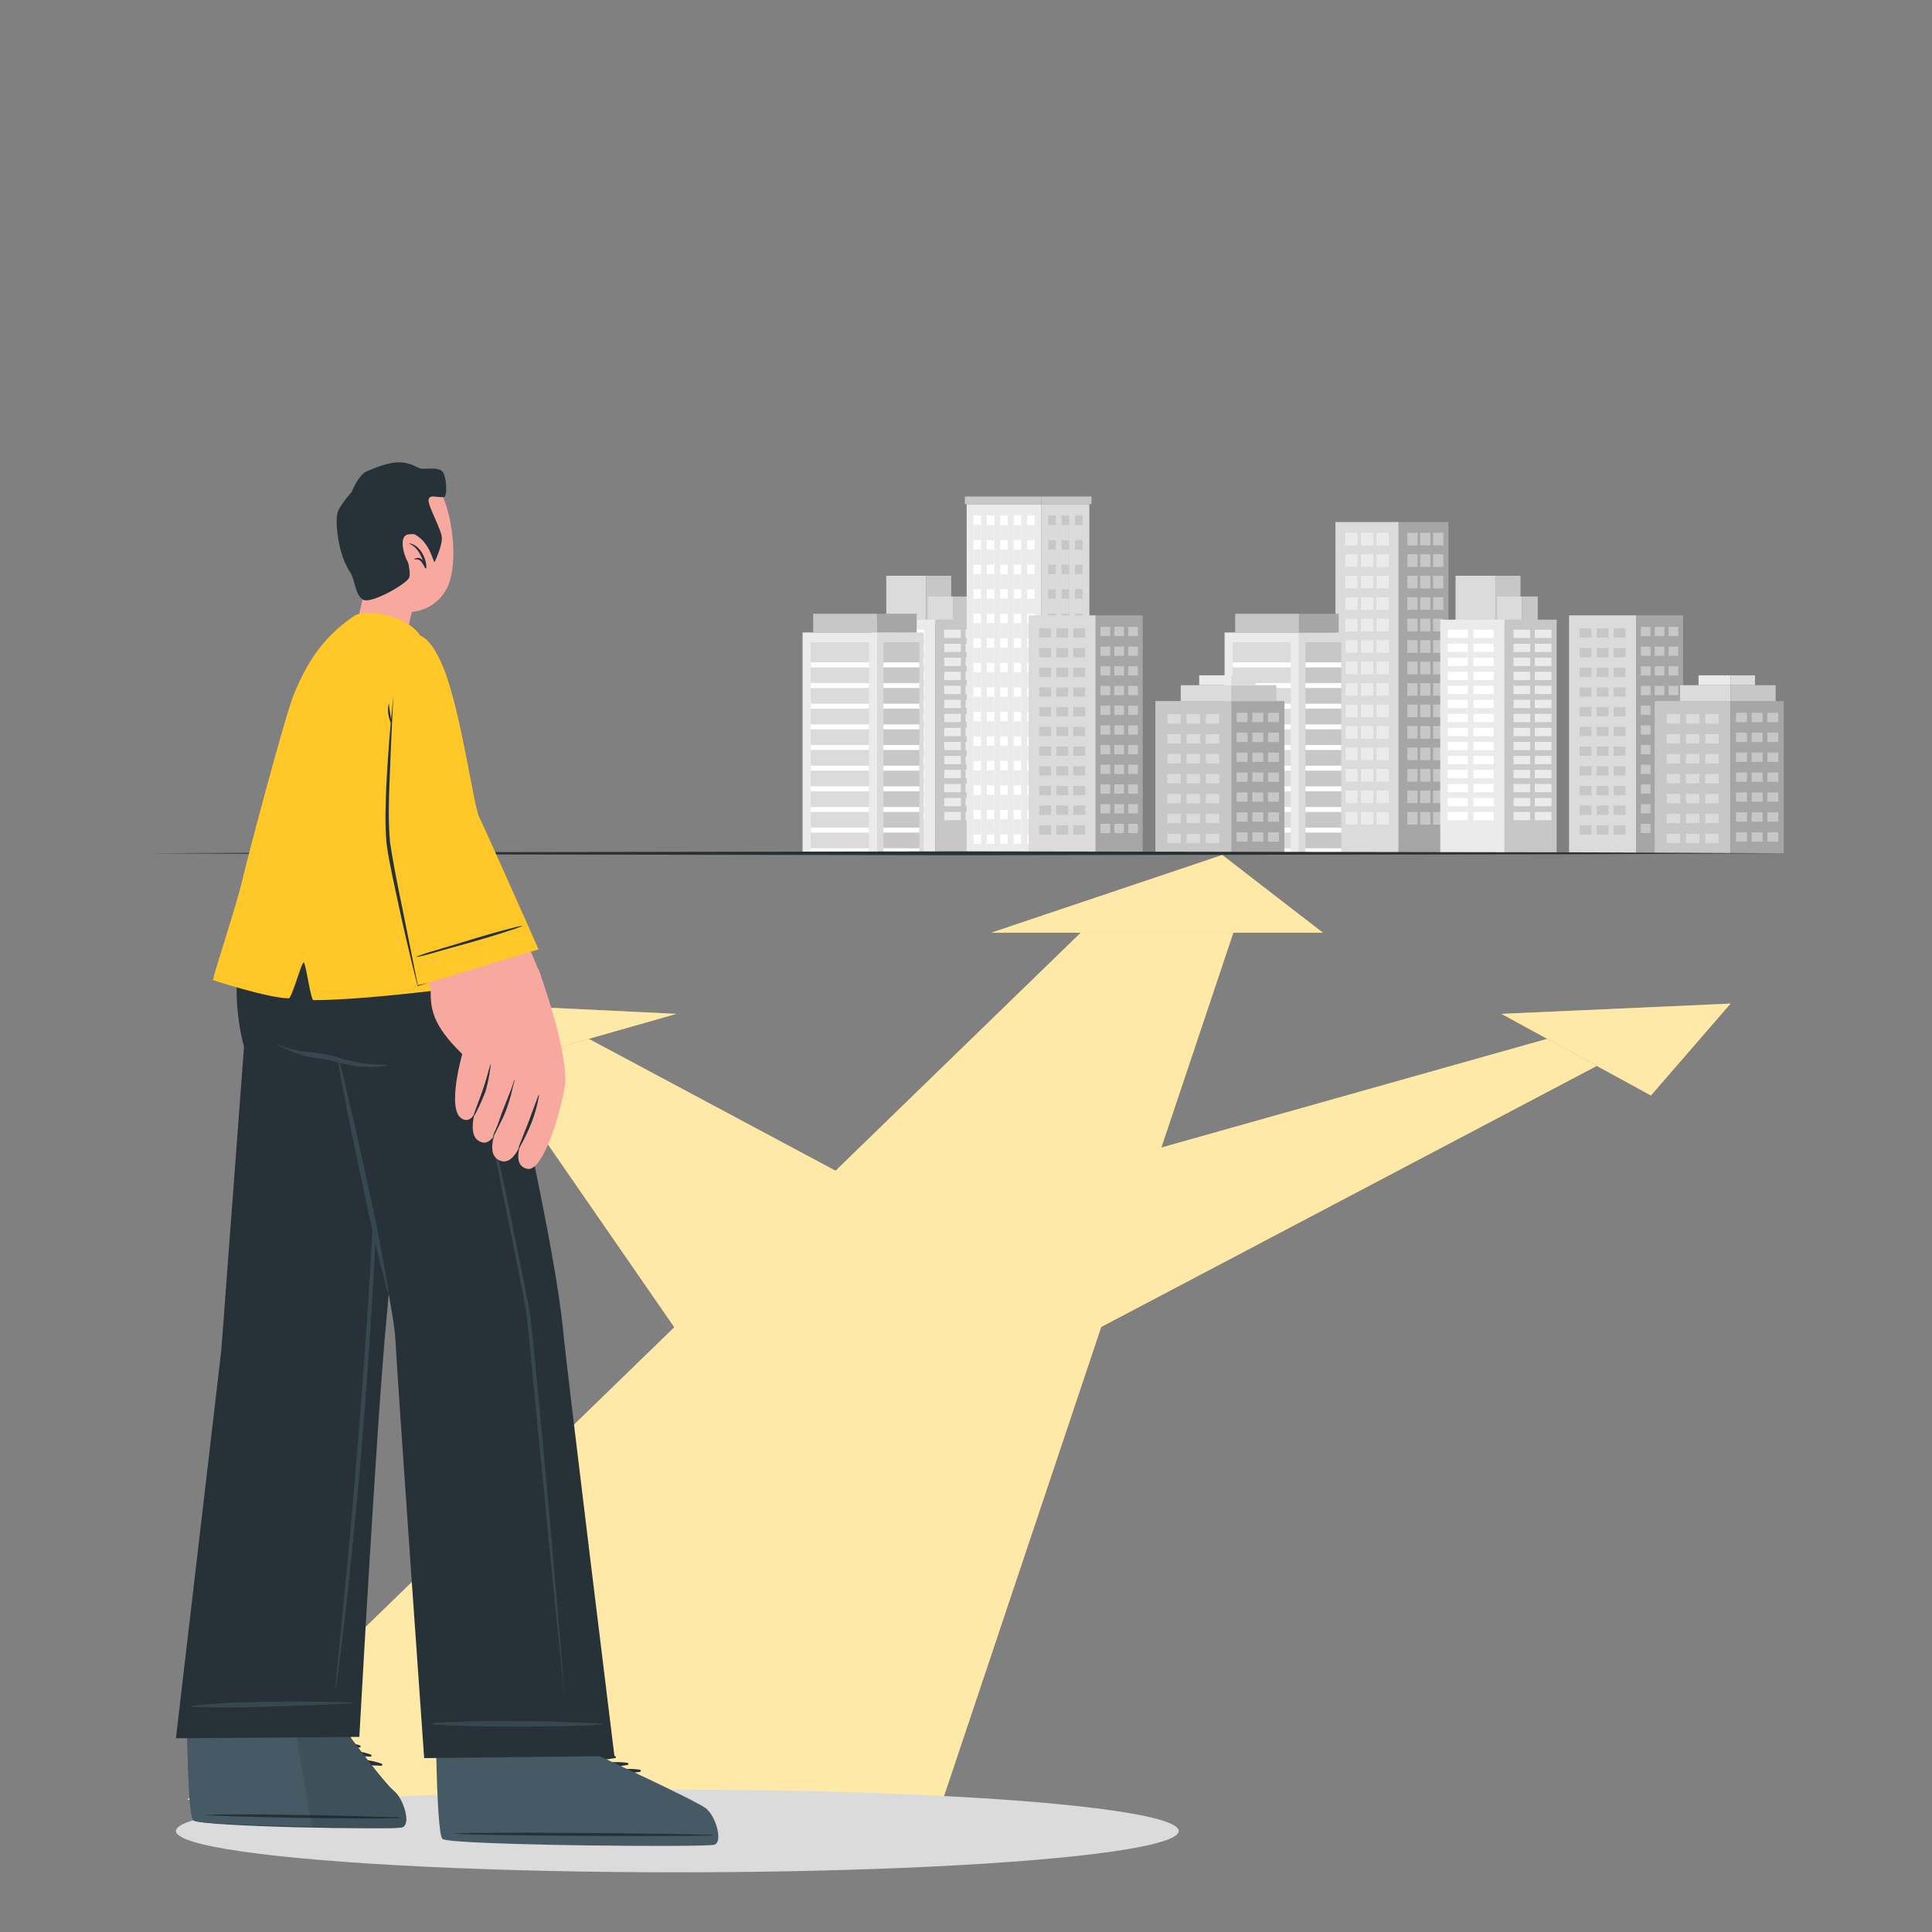 <svg xmlns="http://www.w3.org/2000/svg" viewBox="0 0 500 500"><rect x="0" y="0" width="500" height="500" fill="#808080" stroke="none"/><g id="freepik--City--inject-8"><rect x="229.36" y="149" width="10.29" height="12.15" style="fill:#dbdbdb"></rect><rect x="239.65" y="149" width="6.52" height="12.6" style="fill:#c7c7c7"></rect><rect x="240.13" y="154.37" width="6.47" height="7.23" style="fill:#dbdbdb"></rect><rect x="246.6" y="154.37" width="4.04" height="7.23" style="fill:#c7c7c7"></rect><rect x="225.41" y="160.37" width="16.64" height="60.47" style="fill:#ebebeb"></rect><rect x="227.31" y="162.96" width="5.23" height="2.14" style="fill:#fff"></rect><rect x="234" y="162.96" width="5.23" height="2.14" style="fill:#fff"></rect><rect x="227.31" y="166.59" width="5.23" height="2.14" style="fill:#fff"></rect><rect x="234" y="166.59" width="5.23" height="2.14" style="fill:#fff"></rect><rect x="227.31" y="170.22" width="5.23" height="2.14" style="fill:#fff"></rect><rect x="234" y="170.22" width="5.23" height="2.14" style="fill:#fff"></rect><rect x="227.31" y="173.85" width="5.23" height="2.14" style="fill:#fff"></rect><rect x="234" y="173.85" width="5.23" height="2.14" style="fill:#fff"></rect><rect x="227.31" y="177.48" width="5.23" height="2.14" style="fill:#fff"></rect><rect x="234" y="177.48" width="5.23" height="2.14" style="fill:#fff"></rect><rect x="227.31" y="181.11" width="5.23" height="2.14" style="fill:#fff"></rect><rect x="234" y="181.11" width="5.23" height="2.14" style="fill:#fff"></rect><rect x="227.31" y="184.74" width="5.23" height="2.14" style="fill:#fff"></rect><rect x="234" y="184.74" width="5.23" height="2.14" style="fill:#fff"></rect><rect x="227.31" y="188.37" width="5.23" height="2.14" style="fill:#fff"></rect><rect x="234" y="188.37" width="5.23" height="2.14" style="fill:#fff"></rect><rect x="227.31" y="192" width="5.23" height="2.14" style="fill:#fff"></rect><rect x="234" y="192" width="5.23" height="2.14" style="fill:#fff"></rect><rect x="227.31" y="195.63" width="5.23" height="2.14" style="fill:#fff"></rect><rect x="234" y="195.63" width="5.23" height="2.14" style="fill:#fff"></rect><rect x="227.31" y="199.26" width="5.23" height="2.14" style="fill:#fff"></rect><rect x="234" y="199.26" width="5.23" height="2.14" style="fill:#fff"></rect><rect x="227.31" y="202.89" width="5.23" height="2.14" style="fill:#fff"></rect><rect x="234" y="202.89" width="5.23" height="2.14" style="fill:#fff"></rect><rect x="227.31" y="206.52" width="5.23" height="2.14" style="fill:#fff"></rect><rect x="234" y="206.52" width="5.23" height="2.14" style="fill:#fff"></rect><rect x="227.31" y="210.15" width="5.23" height="2.14" style="fill:#fff"></rect><rect x="234" y="210.15" width="5.23" height="2.14" style="fill:#fff"></rect><rect x="242.05" y="160.37" width="13.48" height="60.47" style="fill:#c7c7c7"></rect><rect x="249.88" y="210.15" width="4.3" height="2.14" transform="translate(504.06 422.43) rotate(180)" style="fill:#ebebeb"></rect><rect x="244.39" y="210.15" width="4.3" height="2.14" transform="translate(493.07 422.43) rotate(180)" style="fill:#ebebeb"></rect><rect x="249.88" y="206.52" width="4.3" height="2.14" transform="translate(504.06 415.17) rotate(180)" style="fill:#ebebeb"></rect><rect x="244.39" y="206.52" width="4.3" height="2.14" transform="translate(493.07 415.17) rotate(180)" style="fill:#ebebeb"></rect><rect x="249.88" y="202.89" width="4.3" height="2.14" transform="translate(504.06 407.91) rotate(180)" style="fill:#ebebeb"></rect><rect x="244.39" y="202.89" width="4.3" height="2.14" transform="translate(493.07 407.91) rotate(180)" style="fill:#ebebeb"></rect><rect x="249.88" y="199.26" width="4.3" height="2.14" transform="translate(504.06 400.65) rotate(180)" style="fill:#ebebeb"></rect><rect x="244.39" y="199.26" width="4.3" height="2.14" transform="translate(493.07 400.65) rotate(180)" style="fill:#ebebeb"></rect><rect x="249.88" y="195.63" width="4.3" height="2.14" transform="translate(504.06 393.4) rotate(180)" style="fill:#ebebeb"></rect><rect x="244.39" y="195.63" width="4.3" height="2.14" transform="translate(493.07 393.4) rotate(180)" style="fill:#ebebeb"></rect><rect x="249.88" y="192" width="4.3" height="2.14" transform="translate(504.06 386.14) rotate(180)" style="fill:#ebebeb"></rect><rect x="244.39" y="192" width="4.3" height="2.14" transform="translate(493.07 386.14) rotate(180)" style="fill:#ebebeb"></rect><rect x="249.88" y="188.37" width="4.3" height="2.14" transform="translate(504.06 378.88) rotate(180)" style="fill:#ebebeb"></rect><rect x="244.39" y="188.37" width="4.3" height="2.14" transform="translate(493.07 378.88) rotate(180)" style="fill:#ebebeb"></rect><rect x="249.88" y="184.74" width="4.3" height="2.14" transform="translate(504.06 371.62) rotate(180)" style="fill:#ebebeb"></rect><rect x="244.39" y="184.74" width="4.3" height="2.14" transform="translate(493.07 371.62) rotate(180)" style="fill:#ebebeb"></rect><rect x="249.88" y="181.11" width="4.3" height="2.14" transform="translate(504.06 364.36) rotate(180)" style="fill:#ebebeb"></rect><rect x="244.39" y="181.11" width="4.3" height="2.14" transform="translate(493.07 364.36) rotate(180)" style="fill:#ebebeb"></rect><rect x="249.88" y="177.48" width="4.3" height="2.14" transform="translate(504.06 357.1) rotate(180)" style="fill:#ebebeb"></rect><rect x="244.39" y="177.48" width="4.3" height="2.14" transform="translate(493.07 357.1) rotate(180)" style="fill:#ebebeb"></rect><rect x="249.88" y="173.85" width="4.3" height="2.14" transform="translate(504.06 349.84) rotate(180)" style="fill:#ebebeb"></rect><rect x="244.39" y="173.85" width="4.3" height="2.14" transform="translate(493.07 349.84) rotate(180)" style="fill:#ebebeb"></rect><rect x="249.88" y="170.22" width="4.3" height="2.14" transform="translate(504.06 342.58) rotate(180)" style="fill:#ebebeb"></rect><rect x="244.39" y="170.22" width="4.3" height="2.14" transform="translate(493.07 342.58) rotate(180)" style="fill:#ebebeb"></rect><rect x="249.88" y="166.59" width="4.3" height="2.14" transform="translate(504.06 335.33) rotate(180)" style="fill:#ebebeb"></rect><rect x="244.39" y="166.59" width="4.3" height="2.14" transform="translate(493.07 335.33) rotate(180)" style="fill:#ebebeb"></rect><rect x="249.88" y="162.96" width="4.3" height="2.14" transform="translate(504.06 328.07) rotate(180)" style="fill:#ebebeb"></rect><rect x="244.39" y="162.96" width="4.3" height="2.14" transform="translate(493.07 328.07) rotate(180)" style="fill:#ebebeb"></rect><rect x="345.61" y="135.1" width="16.35" height="85.73" style="fill:#dbdbdb"></rect><rect x="348.15" y="137.89" width="3.18" height="3.27" style="fill:#ebebeb"></rect><rect x="352.21" y="137.89" width="3.18" height="3.27" style="fill:#ebebeb"></rect><rect x="348.15" y="143.44" width="3.18" height="3.27" style="fill:#ebebeb"></rect><rect x="352.21" y="143.44" width="3.18" height="3.27" style="fill:#ebebeb"></rect><rect x="348.15" y="149" width="3.18" height="3.27" style="fill:#ebebeb"></rect><rect x="352.21" y="149" width="3.18" height="3.27" style="fill:#ebebeb"></rect><rect x="348.15" y="154.56" width="3.18" height="3.27" style="fill:#ebebeb"></rect><rect x="352.21" y="154.56" width="3.18" height="3.27" style="fill:#ebebeb"></rect><rect x="348.15" y="160.12" width="3.18" height="3.27" style="fill:#ebebeb"></rect><rect x="352.21" y="160.12" width="3.18" height="3.27" style="fill:#ebebeb"></rect><rect x="348.15" y="165.67" width="3.18" height="3.27" style="fill:#ebebeb"></rect><rect x="352.21" y="165.67" width="3.18" height="3.27" style="fill:#ebebeb"></rect><rect x="348.15" y="171.23" width="3.18" height="3.27" style="fill:#ebebeb"></rect><rect x="352.21" y="171.23" width="3.18" height="3.27" style="fill:#ebebeb"></rect><rect x="348.15" y="176.79" width="3.18" height="3.27" style="fill:#ebebeb"></rect><rect x="352.21" y="176.79" width="3.18" height="3.27" style="fill:#ebebeb"></rect><rect x="348.15" y="182.35" width="3.18" height="3.27" style="fill:#ebebeb"></rect><rect x="352.21" y="182.35" width="3.18" height="3.27" style="fill:#ebebeb"></rect><rect x="348.15" y="187.9" width="3.18" height="3.27" style="fill:#ebebeb"></rect><rect x="352.21" y="187.9" width="3.18" height="3.27" style="fill:#ebebeb"></rect><rect x="348.15" y="193.46" width="3.18" height="3.27" style="fill:#ebebeb"></rect><rect x="352.21" y="193.46" width="3.18" height="3.27" style="fill:#ebebeb"></rect><rect x="348.15" y="199.02" width="3.18" height="3.27" style="fill:#ebebeb"></rect><rect x="352.21" y="199.02" width="3.18" height="3.27" style="fill:#ebebeb"></rect><rect x="348.15" y="204.58" width="3.18" height="3.27" style="fill:#ebebeb"></rect><rect x="352.21" y="204.58" width="3.18" height="3.27" style="fill:#ebebeb"></rect><rect x="348.15" y="210.13" width="3.18" height="3.27" style="fill:#ebebeb"></rect><rect x="356.24" y="210.13" width="3.18" height="3.27" transform="translate(715.67 423.54) rotate(180)" style="fill:#ebebeb"></rect><rect x="356.24" y="204.58" width="3.18" height="3.27" transform="translate(715.67 412.43) rotate(180)" style="fill:#ebebeb"></rect><rect x="356.24" y="199.02" width="3.18" height="3.27" transform="translate(715.67 401.31) rotate(180)" style="fill:#ebebeb"></rect><rect x="356.24" y="193.46" width="3.18" height="3.27" transform="translate(715.67 390.2) rotate(180)" style="fill:#ebebeb"></rect><rect x="356.24" y="187.9" width="3.18" height="3.27" transform="translate(715.67 379.08) rotate(180)" style="fill:#ebebeb"></rect><rect x="356.24" y="182.35" width="3.18" height="3.27" transform="translate(715.67 367.97) rotate(180)" style="fill:#ebebeb"></rect><rect x="356.24" y="176.79" width="3.18" height="3.27" transform="translate(715.67 356.85) rotate(180)" style="fill:#ebebeb"></rect><rect x="356.24" y="171.23" width="3.18" height="3.27" transform="translate(715.67 345.74) rotate(180)" style="fill:#ebebeb"></rect><rect x="356.24" y="165.67" width="3.18" height="3.27" transform="translate(715.67 334.62) rotate(180)" style="fill:#ebebeb"></rect><rect x="356.24" y="160.12" width="3.18" height="3.27" transform="translate(715.67 323.51) rotate(180)" style="fill:#ebebeb"></rect><rect x="356.24" y="154.56" width="3.18" height="3.27" transform="translate(715.67 312.39) rotate(180)" style="fill:#ebebeb"></rect><rect x="356.24" y="149" width="3.18" height="3.27" transform="translate(715.67 301.28) rotate(180)" style="fill:#ebebeb"></rect><rect x="356.24" y="143.44" width="3.18" height="3.27" transform="translate(715.67 290.16) rotate(180)" style="fill:#ebebeb"></rect><rect x="356.24" y="137.89" width="3.18" height="3.27" transform="translate(715.67 279.04) rotate(180)" style="fill:#ebebeb"></rect><rect x="352.21" y="210.13" width="3.18" height="3.27" style="fill:#ebebeb"></rect><rect x="361.96" y="135.1" width="12.89" height="85.73" style="fill:#a6a6a6"></rect><rect x="370.9" y="210.13" width="2.63" height="3.27" transform="translate(744.43 423.54) rotate(180)" style="fill:#c7c7c7"></rect><rect x="367.54" y="210.13" width="2.63" height="3.27" transform="translate(737.71 423.54) rotate(180)" style="fill:#c7c7c7"></rect><rect x="370.9" y="204.58" width="2.63" height="3.27" transform="translate(744.43 412.43) rotate(180)" style="fill:#c7c7c7"></rect><rect x="367.54" y="204.58" width="2.63" height="3.27" transform="translate(737.71 412.43) rotate(180)" style="fill:#c7c7c7"></rect><rect x="370.9" y="199.02" width="2.63" height="3.27" transform="translate(744.43 401.31) rotate(180)" style="fill:#c7c7c7"></rect><rect x="367.54" y="199.02" width="2.63" height="3.27" transform="translate(737.71 401.31) rotate(180)" style="fill:#c7c7c7"></rect><rect x="370.9" y="193.46" width="2.63" height="3.27" transform="translate(744.43 390.2) rotate(180)" style="fill:#c7c7c7"></rect><rect x="367.54" y="193.46" width="2.63" height="3.27" transform="translate(737.71 390.2) rotate(180)" style="fill:#c7c7c7"></rect><rect x="370.9" y="187.9" width="2.63" height="3.27" transform="translate(744.43 379.08) rotate(180)" style="fill:#c7c7c7"></rect><rect x="367.54" y="187.9" width="2.63" height="3.27" transform="translate(737.71 379.08) rotate(180)" style="fill:#c7c7c7"></rect><rect x="370.9" y="182.35" width="2.63" height="3.27" transform="translate(744.43 367.97) rotate(180)" style="fill:#c7c7c7"></rect><rect x="367.54" y="182.35" width="2.63" height="3.27" transform="translate(737.71 367.97) rotate(180)" style="fill:#c7c7c7"></rect><rect x="370.9" y="176.79" width="2.63" height="3.27" transform="translate(744.43 356.85) rotate(180)" style="fill:#c7c7c7"></rect><rect x="367.54" y="176.79" width="2.63" height="3.27" transform="translate(737.71 356.85) rotate(180)" style="fill:#c7c7c7"></rect><rect x="370.9" y="171.23" width="2.63" height="3.27" transform="translate(744.43 345.74) rotate(180)" style="fill:#c7c7c7"></rect><rect x="367.54" y="171.23" width="2.63" height="3.27" transform="translate(737.71 345.74) rotate(180)" style="fill:#c7c7c7"></rect><rect x="370.9" y="165.67" width="2.63" height="3.27" transform="translate(744.43 334.62) rotate(180)" style="fill:#c7c7c7"></rect><rect x="367.54" y="165.67" width="2.63" height="3.27" transform="translate(737.71 334.62) rotate(180)" style="fill:#c7c7c7"></rect><rect x="370.9" y="160.12" width="2.63" height="3.27" transform="translate(744.43 323.51) rotate(180)" style="fill:#c7c7c7"></rect><rect x="367.54" y="160.12" width="2.63" height="3.27" transform="translate(737.71 323.51) rotate(180)" style="fill:#c7c7c7"></rect><rect x="370.9" y="154.56" width="2.63" height="3.27" transform="translate(744.43 312.39) rotate(180)" style="fill:#c7c7c7"></rect><rect x="367.54" y="154.56" width="2.63" height="3.27" transform="translate(737.71 312.39) rotate(180)" style="fill:#c7c7c7"></rect><rect x="370.9" y="149" width="2.63" height="3.27" transform="translate(744.43 301.28) rotate(180)" style="fill:#c7c7c7"></rect><rect x="367.54" y="149" width="2.63" height="3.27" transform="translate(737.71 301.28) rotate(180)" style="fill:#c7c7c7"></rect><rect x="370.9" y="143.44" width="2.63" height="3.27" transform="translate(744.43 290.16) rotate(180)" style="fill:#c7c7c7"></rect><rect x="367.54" y="143.44" width="2.63" height="3.27" transform="translate(737.71 290.16) rotate(180)" style="fill:#c7c7c7"></rect><rect x="370.9" y="137.89" width="2.63" height="3.27" transform="translate(744.43 279.04) rotate(180)" style="fill:#c7c7c7"></rect><rect x="364.21" y="137.89" width="2.63" height="3.27" style="fill:#c7c7c7"></rect><rect x="364.21" y="143.44" width="2.63" height="3.27" style="fill:#c7c7c7"></rect><rect x="364.21" y="149" width="2.63" height="3.27" style="fill:#c7c7c7"></rect><rect x="364.21" y="154.56" width="2.63" height="3.27" style="fill:#c7c7c7"></rect><rect x="364.21" y="160.12" width="2.63" height="3.27" style="fill:#c7c7c7"></rect><rect x="364.21" y="165.67" width="2.63" height="3.27" style="fill:#c7c7c7"></rect><rect x="364.21" y="171.23" width="2.63" height="3.27" style="fill:#c7c7c7"></rect><rect x="364.21" y="176.79" width="2.63" height="3.27" style="fill:#c7c7c7"></rect><rect x="364.21" y="182.35" width="2.63" height="3.27" style="fill:#c7c7c7"></rect><rect x="364.21" y="187.9" width="2.63" height="3.27" style="fill:#c7c7c7"></rect><rect x="364.21" y="193.46" width="2.63" height="3.27" style="fill:#c7c7c7"></rect><rect x="364.21" y="199.02" width="2.63" height="3.27" style="fill:#c7c7c7"></rect><rect x="364.21" y="204.58" width="2.63" height="3.27" style="fill:#c7c7c7"></rect><rect x="364.21" y="210.13" width="2.63" height="3.27" style="fill:#c7c7c7"></rect><rect x="367.54" y="137.89" width="2.63" height="3.27" transform="translate(737.71 279.04) rotate(180)" style="fill:#c7c7c7"></rect><rect x="250.17" y="130.48" width="19.35" height="90.35" style="fill:#ebebeb"></rect><rect x="249.7" y="128.5" width="19.81" height="1.98" style="fill:#c7c7c7"></rect><rect x="251.92" y="133.39" width="1.96" height="87.44" style="fill:#fff"></rect><rect x="255.39" y="133.39" width="1.96" height="87.44" style="fill:#fff"></rect><rect x="258.86" y="133.39" width="1.96" height="87.44" style="fill:#fff"></rect><rect x="262.33" y="133.39" width="1.96" height="87.44" style="fill:#fff"></rect><rect x="265.8" y="133.39" width="1.96" height="87.44" style="fill:#fff"></rect><rect x="251.92" y="135.89" width="1.96" height="3.9" style="fill:#ebebeb"></rect><rect x="255.39" y="135.89" width="1.96" height="3.9" style="fill:#ebebeb"></rect><rect x="258.86" y="135.89" width="1.96" height="3.9" style="fill:#ebebeb"></rect><rect x="262.33" y="135.89" width="1.96" height="3.9" style="fill:#ebebeb"></rect><rect x="265.8" y="135.89" width="1.96" height="3.9" style="fill:#ebebeb"></rect><rect x="251.92" y="142.24" width="1.96" height="3.91" style="fill:#ebebeb"></rect><rect x="255.39" y="142.24" width="1.96" height="3.91" style="fill:#ebebeb"></rect><rect x="258.86" y="142.24" width="1.96" height="3.91" style="fill:#ebebeb"></rect><rect x="262.33" y="142.24" width="1.96" height="3.91" style="fill:#ebebeb"></rect><rect x="265.8" y="142.24" width="1.96" height="3.91" style="fill:#ebebeb"></rect><rect x="251.92" y="148.59" width="1.96" height="3.9" style="fill:#ebebeb"></rect><rect x="255.39" y="148.59" width="1.96" height="3.9" style="fill:#ebebeb"></rect><rect x="258.86" y="148.59" width="1.96" height="3.9" style="fill:#ebebeb"></rect><rect x="262.33" y="148.59" width="1.96" height="3.9" style="fill:#ebebeb"></rect><rect x="265.8" y="148.59" width="1.96" height="3.9" style="fill:#ebebeb"></rect><rect x="251.92" y="154.93" width="1.96" height="3.91" style="fill:#ebebeb"></rect><rect x="255.39" y="154.93" width="1.96" height="3.91" style="fill:#ebebeb"></rect><rect x="258.86" y="154.93" width="1.96" height="3.91" style="fill:#ebebeb"></rect><rect x="262.33" y="154.93" width="1.96" height="3.91" style="fill:#ebebeb"></rect><rect x="265.8" y="154.93" width="1.96" height="3.91" style="fill:#ebebeb"></rect><rect x="251.92" y="161.28" width="1.96" height="3.9" style="fill:#ebebeb"></rect><rect x="255.39" y="161.28" width="1.96" height="3.9" style="fill:#ebebeb"></rect><rect x="258.86" y="161.28" width="1.96" height="3.9" style="fill:#ebebeb"></rect><rect x="262.33" y="161.28" width="1.96" height="3.9" style="fill:#ebebeb"></rect><rect x="265.8" y="161.28" width="1.96" height="3.9" style="fill:#ebebeb"></rect><rect x="251.92" y="167.63" width="1.96" height="3.91" style="fill:#ebebeb"></rect><rect x="255.39" y="167.63" width="1.96" height="3.91" style="fill:#ebebeb"></rect><rect x="258.86" y="167.63" width="1.96" height="3.91" style="fill:#ebebeb"></rect><rect x="262.33" y="167.63" width="1.96" height="3.91" style="fill:#ebebeb"></rect><rect x="265.8" y="167.63" width="1.96" height="3.91" style="fill:#ebebeb"></rect><rect x="251.92" y="173.97" width="1.96" height="3.9" style="fill:#ebebeb"></rect><rect x="255.39" y="173.97" width="1.96" height="3.9" style="fill:#ebebeb"></rect><rect x="258.86" y="173.97" width="1.96" height="3.9" style="fill:#ebebeb"></rect><rect x="262.33" y="173.97" width="1.96" height="3.9" style="fill:#ebebeb"></rect><rect x="265.8" y="173.97" width="1.96" height="3.9" style="fill:#ebebeb"></rect><rect x="251.92" y="180.32" width="1.96" height="3.9" style="fill:#ebebeb"></rect><rect x="255.39" y="180.32" width="1.96" height="3.9" style="fill:#ebebeb"></rect><rect x="258.86" y="180.32" width="1.96" height="3.9" style="fill:#ebebeb"></rect><rect x="262.33" y="180.32" width="1.96" height="3.9" style="fill:#ebebeb"></rect><rect x="265.8" y="180.32" width="1.96" height="3.9" style="fill:#ebebeb"></rect><rect x="251.92" y="186.67" width="1.96" height="3.91" style="fill:#ebebeb"></rect><rect x="255.39" y="186.67" width="1.96" height="3.91" style="fill:#ebebeb"></rect><rect x="258.86" y="186.67" width="1.96" height="3.91" style="fill:#ebebeb"></rect><rect x="262.33" y="186.67" width="1.96" height="3.91" style="fill:#ebebeb"></rect><rect x="265.8" y="186.67" width="1.96" height="3.91" style="fill:#ebebeb"></rect><rect x="251.92" y="193.01" width="1.96" height="3.9" style="fill:#ebebeb"></rect><rect x="255.39" y="193.01" width="1.96" height="3.9" style="fill:#ebebeb"></rect><rect x="258.86" y="193.01" width="1.96" height="3.9" style="fill:#ebebeb"></rect><rect x="262.33" y="193.01" width="1.96" height="3.9" style="fill:#ebebeb"></rect><rect x="265.8" y="193.01" width="1.96" height="3.9" style="fill:#ebebeb"></rect><rect x="251.92" y="199.36" width="1.96" height="3.9" style="fill:#ebebeb"></rect><rect x="255.39" y="199.36" width="1.96" height="3.9" style="fill:#ebebeb"></rect><rect x="258.86" y="199.36" width="1.96" height="3.9" style="fill:#ebebeb"></rect><rect x="262.33" y="199.36" width="1.96" height="3.9" style="fill:#ebebeb"></rect><rect x="265.8" y="199.36" width="1.96" height="3.9" style="fill:#ebebeb"></rect><rect x="251.92" y="205.7" width="1.96" height="3.9" style="fill:#ebebeb"></rect><rect x="255.39" y="205.7" width="1.96" height="3.9" style="fill:#ebebeb"></rect><rect x="258.86" y="205.7" width="1.96" height="3.9" style="fill:#ebebeb"></rect><rect x="262.33" y="205.7" width="1.96" height="3.9" style="fill:#ebebeb"></rect><rect x="265.8" y="205.7" width="1.96" height="3.9" style="fill:#ebebeb"></rect><rect x="251.92" y="212.05" width="1.96" height="3.9" style="fill:#ebebeb"></rect><rect x="255.39" y="212.05" width="1.96" height="3.9" style="fill:#ebebeb"></rect><rect x="258.86" y="212.05" width="1.96" height="3.9" style="fill:#ebebeb"></rect><rect x="262.33" y="212.05" width="1.96" height="3.9" style="fill:#ebebeb"></rect><rect x="265.8" y="212.05" width="1.96" height="3.9" style="fill:#ebebeb"></rect><rect x="251.92" y="218.4" width="1.96" height="2.43" style="fill:#ebebeb"></rect><rect x="255.39" y="218.4" width="1.96" height="2.43" style="fill:#ebebeb"></rect><rect x="258.86" y="218.4" width="1.96" height="2.43" style="fill:#ebebeb"></rect><rect x="262.33" y="218.4" width="1.96" height="2.43" style="fill:#ebebeb"></rect><rect x="265.8" y="218.4" width="1.96" height="2.43" style="fill:#ebebeb"></rect><rect x="269.51" y="130.48" width="12.42" height="90.35" style="fill:#dbdbdb"></rect><rect x="269.51" y="128.5" width="12.96" height="1.98" style="fill:#c7c7c7"></rect><rect x="271.26" y="133.39" width="1.96" height="87.44" style="fill:#c7c7c7"></rect><rect x="274.74" y="133.39" width="1.96" height="87.44" style="fill:#c7c7c7"></rect><rect x="278.21" y="133.39" width="1.96" height="87.44" style="fill:#c7c7c7"></rect><rect x="271.26" y="135.89" width="1.96" height="3.9" style="fill:#dbdbdb"></rect><rect x="274.74" y="135.89" width="1.96" height="3.9" style="fill:#dbdbdb"></rect><rect x="278.21" y="135.89" width="1.96" height="3.9" style="fill:#dbdbdb"></rect><rect x="271.26" y="142.24" width="1.96" height="3.91" style="fill:#dbdbdb"></rect><rect x="274.74" y="142.24" width="1.96" height="3.91" style="fill:#dbdbdb"></rect><rect x="278.21" y="142.24" width="1.96" height="3.91" style="fill:#dbdbdb"></rect><rect x="271.26" y="148.59" width="1.96" height="3.9" style="fill:#dbdbdb"></rect><rect x="274.74" y="148.59" width="1.96" height="3.9" style="fill:#dbdbdb"></rect><rect x="278.21" y="148.59" width="1.96" height="3.9" style="fill:#dbdbdb"></rect><rect x="271.26" y="154.93" width="1.96" height="3.91" style="fill:#dbdbdb"></rect><rect x="274.74" y="154.93" width="1.96" height="3.91" style="fill:#dbdbdb"></rect><rect x="278.21" y="154.93" width="1.96" height="3.91" style="fill:#dbdbdb"></rect><rect x="271.26" y="161.28" width="1.96" height="3.9" style="fill:#dbdbdb"></rect><rect x="274.74" y="161.28" width="1.96" height="3.9" style="fill:#dbdbdb"></rect><rect x="278.21" y="161.28" width="1.96" height="3.9" style="fill:#dbdbdb"></rect><rect x="271.26" y="167.63" width="1.96" height="3.91" style="fill:#dbdbdb"></rect><rect x="274.74" y="167.63" width="1.96" height="3.91" style="fill:#dbdbdb"></rect><rect x="278.21" y="167.63" width="1.96" height="3.91" style="fill:#dbdbdb"></rect><rect x="271.26" y="173.97" width="1.96" height="3.9" style="fill:#dbdbdb"></rect><rect x="274.74" y="173.97" width="1.96" height="3.9" style="fill:#dbdbdb"></rect><rect x="278.21" y="173.97" width="1.96" height="3.9" style="fill:#dbdbdb"></rect><rect x="271.26" y="180.32" width="1.96" height="3.9" style="fill:#dbdbdb"></rect><rect x="274.74" y="180.32" width="1.96" height="3.9" style="fill:#dbdbdb"></rect><rect x="278.21" y="180.32" width="1.96" height="3.9" style="fill:#dbdbdb"></rect><rect x="271.26" y="186.67" width="1.96" height="3.91" style="fill:#dbdbdb"></rect><rect x="274.74" y="186.67" width="1.96" height="3.91" style="fill:#dbdbdb"></rect><rect x="278.21" y="186.67" width="1.96" height="3.91" style="fill:#dbdbdb"></rect><rect x="271.26" y="193.01" width="1.96" height="3.9" style="fill:#dbdbdb"></rect><rect x="274.74" y="193.01" width="1.96" height="3.9" style="fill:#dbdbdb"></rect><rect x="278.21" y="193.01" width="1.96" height="3.9" style="fill:#dbdbdb"></rect><rect x="271.26" y="199.36" width="1.96" height="3.9" style="fill:#dbdbdb"></rect><rect x="274.74" y="199.36" width="1.96" height="3.9" style="fill:#dbdbdb"></rect><rect x="278.21" y="199.36" width="1.96" height="3.9" style="fill:#dbdbdb"></rect><rect x="271.26" y="205.7" width="1.96" height="3.9" style="fill:#dbdbdb"></rect><rect x="274.74" y="205.7" width="1.96" height="3.9" style="fill:#dbdbdb"></rect><rect x="278.21" y="205.7" width="1.96" height="3.9" style="fill:#dbdbdb"></rect><rect x="271.26" y="212.05" width="1.96" height="3.9" style="fill:#dbdbdb"></rect><rect x="274.74" y="212.05" width="1.96" height="3.9" style="fill:#dbdbdb"></rect><rect x="278.21" y="212.05" width="1.96" height="3.9" style="fill:#dbdbdb"></rect><rect x="271.26" y="218.4" width="1.96" height="2.43" style="fill:#dbdbdb"></rect><rect x="274.74" y="218.4" width="1.96" height="2.43" style="fill:#dbdbdb"></rect><rect x="278.21" y="218.4" width="1.96" height="2.43" style="fill:#dbdbdb"></rect><rect x="207.71" y="163.68" width="19.26" height="57.15" style="fill:#ebebeb"></rect><rect x="210.45" y="158.84" width="16.52" height="4.85" style="fill:#c7c7c7"></rect><rect x="209.83" y="166.21" width="15.04" height="54.62" style="fill:#dbdbdb"></rect><rect x="209.83" y="171.43" width="15.04" height="1.29" style="fill:#fff"></rect><rect x="209.83" y="176.77" width="15.04" height="1.29" style="fill:#fff"></rect><rect x="209.83" y="182.12" width="15.04" height="1.29" style="fill:#fff"></rect><rect x="209.83" y="187.46" width="15.04" height="1.29" style="fill:#fff"></rect><rect x="209.83" y="192.81" width="15.04" height="1.29" style="fill:#fff"></rect><rect x="209.83" y="198.16" width="15.04" height="1.29" style="fill:#fff"></rect><rect x="209.83" y="203.5" width="15.04" height="1.29" style="fill:#fff"></rect><rect x="209.83" y="208.85" width="15.04" height="1.29" style="fill:#fff"></rect><rect x="209.83" y="214.19" width="15.04" height="1.29" style="fill:#fff"></rect><rect x="209.83" y="219.54" width="15.04" height="1.29" style="fill:#fff"></rect><rect x="226.98" y="163.68" width="12.07" height="57.15" style="fill:#dbdbdb"></rect><rect x="226.98" y="158.84" width="10.26" height="4.85" style="fill:#a6a6a6"></rect><rect x="228.64" y="166.21" width="9.28" height="54.62" style="fill:#c7c7c7"></rect><rect x="228.64" y="171.43" width="9.28" height="1.29" style="fill:#fff"></rect><rect x="228.64" y="176.77" width="9.28" height="1.29" style="fill:#fff"></rect><rect x="228.64" y="182.12" width="9.28" height="1.29" style="fill:#fff"></rect><rect x="228.64" y="187.46" width="9.28" height="1.29" style="fill:#fff"></rect><rect x="228.64" y="192.81" width="9.28" height="1.29" style="fill:#fff"></rect><rect x="228.64" y="198.16" width="9.28" height="1.29" style="fill:#fff"></rect><rect x="228.64" y="203.5" width="9.28" height="1.29" style="fill:#fff"></rect><rect x="228.64" y="208.85" width="9.28" height="1.29" style="fill:#fff"></rect><rect x="228.64" y="214.19" width="9.28" height="1.29" style="fill:#fff"></rect><rect x="228.64" y="219.54" width="9.28" height="1.29" style="fill:#fff"></rect><rect x="316.92" y="163.68" width="19.26" height="57.15" style="fill:#ebebeb"></rect><rect x="319.66" y="158.84" width="16.52" height="4.85" style="fill:#c7c7c7"></rect><rect x="319.04" y="166.21" width="15.04" height="54.62" style="fill:#dbdbdb"></rect><rect x="319.04" y="171.43" width="15.04" height="1.29" style="fill:#fff"></rect><rect x="319.04" y="176.77" width="15.04" height="1.29" style="fill:#fff"></rect><rect x="319.04" y="182.12" width="15.04" height="1.29" style="fill:#fff"></rect><rect x="319.04" y="187.46" width="15.04" height="1.29" style="fill:#fff"></rect><rect x="319.04" y="192.81" width="15.04" height="1.29" style="fill:#fff"></rect><rect x="319.04" y="198.16" width="15.04" height="1.29" style="fill:#fff"></rect><rect x="319.04" y="203.5" width="15.04" height="1.29" style="fill:#fff"></rect><rect x="319.04" y="208.85" width="15.04" height="1.29" style="fill:#fff"></rect><rect x="319.04" y="214.19" width="15.04" height="1.29" style="fill:#fff"></rect><rect x="319.04" y="219.54" width="15.04" height="1.29" style="fill:#fff"></rect><rect x="336.19" y="163.68" width="12.07" height="57.15" style="fill:#dbdbdb"></rect><rect x="336.19" y="158.84" width="10.26" height="4.85" style="fill:#a6a6a6"></rect><rect x="337.85" y="166.21" width="9.28" height="54.62" style="fill:#c7c7c7"></rect><rect x="337.85" y="171.43" width="9.28" height="1.29" style="fill:#fff"></rect><rect x="337.85" y="176.77" width="9.28" height="1.29" style="fill:#fff"></rect><rect x="337.85" y="182.12" width="9.28" height="1.29" style="fill:#fff"></rect><rect x="337.85" y="187.46" width="9.28" height="1.29" style="fill:#fff"></rect><rect x="337.85" y="192.81" width="9.28" height="1.29" style="fill:#fff"></rect><rect x="337.85" y="198.16" width="9.28" height="1.29" style="fill:#fff"></rect><rect x="337.85" y="203.5" width="9.28" height="1.29" style="fill:#fff"></rect><rect x="337.85" y="208.85" width="9.28" height="1.29" style="fill:#fff"></rect><rect x="337.85" y="214.19" width="9.28" height="1.29" style="fill:#fff"></rect><rect x="337.85" y="219.54" width="9.28" height="1.29" style="fill:#fff"></rect><rect x="266.22" y="159.25" width="17.34" height="61.59" style="fill:#dbdbdb"></rect><rect x="268.95" y="162.62" width="3.07" height="2.39" style="fill:#c7c7c7"></rect><rect x="268.95" y="167.71" width="3.07" height="2.39" style="fill:#c7c7c7"></rect><rect x="268.95" y="172.81" width="3.07" height="2.39" style="fill:#c7c7c7"></rect><rect x="268.95" y="177.91" width="3.07" height="2.39" style="fill:#c7c7c7"></rect><rect x="268.95" y="183.01" width="3.07" height="2.39" style="fill:#c7c7c7"></rect><rect x="268.95" y="188.1" width="3.07" height="2.39" style="fill:#c7c7c7"></rect><rect x="268.95" y="193.2" width="3.07" height="2.39" style="fill:#c7c7c7"></rect><rect x="273.37" y="162.62" width="3.07" height="2.39" style="fill:#c7c7c7"></rect><rect x="273.37" y="167.71" width="3.07" height="2.39" style="fill:#c7c7c7"></rect><rect x="273.37" y="172.81" width="3.07" height="2.39" style="fill:#c7c7c7"></rect><rect x="273.37" y="177.91" width="3.07" height="2.39" style="fill:#c7c7c7"></rect><rect x="273.37" y="183.01" width="3.07" height="2.39" style="fill:#c7c7c7"></rect><rect x="273.37" y="188.1" width="3.07" height="2.39" style="fill:#c7c7c7"></rect><rect x="273.37" y="193.2" width="3.07" height="2.39" style="fill:#c7c7c7"></rect><rect x="277.77" y="162.62" width="3.07" height="2.39" style="fill:#c7c7c7"></rect><rect x="277.77" y="167.71" width="3.07" height="2.39" style="fill:#c7c7c7"></rect><rect x="277.77" y="172.81" width="3.07" height="2.39" style="fill:#c7c7c7"></rect><rect x="277.77" y="177.91" width="3.07" height="2.39" style="fill:#c7c7c7"></rect><rect x="277.77" y="183.01" width="3.07" height="2.39" style="fill:#c7c7c7"></rect><rect x="277.77" y="188.1" width="3.07" height="2.39" style="fill:#c7c7c7"></rect><rect x="277.77" y="193.2" width="3.07" height="2.39" style="fill:#c7c7c7"></rect><rect x="268.95" y="198.3" width="3.07" height="2.39" style="fill:#c7c7c7"></rect><rect x="273.37" y="198.3" width="3.07" height="2.39" style="fill:#c7c7c7"></rect><rect x="277.77" y="198.3" width="3.07" height="2.39" style="fill:#c7c7c7"></rect><rect x="268.95" y="203.39" width="3.07" height="2.39" style="fill:#c7c7c7"></rect><rect x="273.37" y="203.39" width="3.07" height="2.39" style="fill:#c7c7c7"></rect><rect x="277.77" y="203.39" width="3.07" height="2.39" style="fill:#c7c7c7"></rect><rect x="268.95" y="208.49" width="3.07" height="2.39" style="fill:#c7c7c7"></rect><rect x="273.37" y="208.49" width="3.07" height="2.39" style="fill:#c7c7c7"></rect><rect x="277.77" y="208.49" width="3.07" height="2.39" style="fill:#c7c7c7"></rect><rect x="268.95" y="213.59" width="3.07" height="2.39" style="fill:#c7c7c7"></rect><rect x="273.37" y="213.59" width="3.07" height="2.39" style="fill:#c7c7c7"></rect><rect x="277.77" y="213.59" width="3.07" height="2.39" style="fill:#c7c7c7"></rect><rect x="283.56" y="159.25" width="12.17" height="61.59" style="fill:#a6a6a6"></rect><rect x="291.99" y="192.82" width="2.5" height="2.39" transform="translate(586.47 388.03) rotate(180)" style="fill:#c7c7c7"></rect><rect x="291.99" y="187.72" width="2.5" height="2.39" transform="translate(586.47 377.83) rotate(180)" style="fill:#c7c7c7"></rect><rect x="291.99" y="182.63" width="2.5" height="2.39" transform="translate(586.47 367.64) rotate(180)" style="fill:#c7c7c7"></rect><rect x="291.99" y="177.53" width="2.5" height="2.39" transform="translate(586.47 357.44) rotate(180)" style="fill:#c7c7c7"></rect><rect x="291.99" y="172.43" width="2.5" height="2.39" transform="translate(586.47 347.25) rotate(180)" style="fill:#c7c7c7"></rect><rect x="291.99" y="167.33" width="2.5" height="2.39" transform="translate(586.47 337.05) rotate(180)" style="fill:#c7c7c7"></rect><rect x="291.99" y="162.24" width="2.5" height="2.39" transform="translate(586.47 326.86) rotate(180)" style="fill:#c7c7c7"></rect><rect x="288.39" y="192.82" width="2.5" height="2.39" transform="translate(579.28 388.03) rotate(180)" style="fill:#c7c7c7"></rect><rect x="288.39" y="187.72" width="2.5" height="2.39" transform="translate(579.28 377.83) rotate(180)" style="fill:#c7c7c7"></rect><rect x="288.39" y="182.63" width="2.5" height="2.39" transform="translate(579.28 367.64) rotate(180)" style="fill:#c7c7c7"></rect><rect x="288.39" y="177.53" width="2.5" height="2.39" transform="translate(579.28 357.44) rotate(180)" style="fill:#c7c7c7"></rect><rect x="288.39" y="172.43" width="2.5" height="2.39" transform="translate(579.28 347.25) rotate(180)" style="fill:#c7c7c7"></rect><rect x="288.39" y="167.33" width="2.5" height="2.39" transform="translate(579.28 337.05) rotate(180)" style="fill:#c7c7c7"></rect><rect x="288.39" y="162.24" width="2.5" height="2.39" transform="translate(579.28 326.86) rotate(180)" style="fill:#c7c7c7"></rect><rect x="284.81" y="192.82" width="2.5" height="2.39" transform="translate(572.12 388.03) rotate(180)" style="fill:#c7c7c7"></rect><rect x="284.81" y="187.72" width="2.5" height="2.39" transform="translate(572.12 377.83) rotate(180)" style="fill:#c7c7c7"></rect><rect x="291.99" y="197.92" width="2.5" height="2.39" transform="translate(586.47 398.22) rotate(180)" style="fill:#c7c7c7"></rect><rect x="288.39" y="197.92" width="2.5" height="2.39" transform="translate(579.28 398.22) rotate(180)" style="fill:#c7c7c7"></rect><rect x="284.81" y="197.92" width="2.5" height="2.39" transform="translate(572.12 398.22) rotate(180)" style="fill:#c7c7c7"></rect><rect x="291.99" y="203.01" width="2.5" height="2.39" transform="translate(586.47 408.41) rotate(180)" style="fill:#c7c7c7"></rect><rect x="288.39" y="203.01" width="2.5" height="2.39" transform="translate(579.28 408.41) rotate(180)" style="fill:#c7c7c7"></rect><rect x="284.81" y="203.01" width="2.5" height="2.39" transform="translate(572.12 408.41) rotate(180)" style="fill:#c7c7c7"></rect><rect x="291.99" y="208.11" width="2.5" height="2.39" transform="translate(586.47 418.61) rotate(180)" style="fill:#c7c7c7"></rect><rect x="288.39" y="208.11" width="2.5" height="2.39" transform="translate(579.28 418.61) rotate(180)" style="fill:#c7c7c7"></rect><rect x="284.81" y="208.11" width="2.5" height="2.39" transform="translate(572.12 418.61) rotate(180)" style="fill:#c7c7c7"></rect><rect x="291.99" y="213.21" width="2.5" height="2.39" transform="translate(586.47 428.8) rotate(180)" style="fill:#c7c7c7"></rect><rect x="288.39" y="213.21" width="2.5" height="2.39" transform="translate(579.28 428.8) rotate(180)" style="fill:#c7c7c7"></rect><rect x="284.81" y="213.21" width="2.5" height="2.39" transform="translate(572.12 428.8) rotate(180)" style="fill:#c7c7c7"></rect><rect x="284.81" y="182.63" width="2.5" height="2.39" transform="translate(572.12 367.64) rotate(180)" style="fill:#c7c7c7"></rect><rect x="284.81" y="177.53" width="2.5" height="2.39" transform="translate(572.12 357.44) rotate(180)" style="fill:#c7c7c7"></rect><rect x="284.81" y="172.43" width="2.5" height="2.39" transform="translate(572.12 347.25) rotate(180)" style="fill:#c7c7c7"></rect><rect x="284.81" y="167.33" width="2.5" height="2.39" transform="translate(572.12 337.05) rotate(180)" style="fill:#c7c7c7"></rect><rect x="284.81" y="162.24" width="2.5" height="2.39" transform="translate(572.12 326.86) rotate(180)" style="fill:#c7c7c7"></rect><rect x="406.07" y="159.25" width="17.34" height="61.59" style="fill:#dbdbdb"></rect><rect x="408.8" y="162.62" width="3.07" height="2.39" style="fill:#c7c7c7"></rect><rect x="408.8" y="167.71" width="3.07" height="2.39" style="fill:#c7c7c7"></rect><rect x="408.8" y="172.81" width="3.07" height="2.39" style="fill:#c7c7c7"></rect><rect x="408.8" y="177.91" width="3.07" height="2.39" style="fill:#c7c7c7"></rect><rect x="408.8" y="183.01" width="3.07" height="2.39" style="fill:#c7c7c7"></rect><rect x="408.8" y="188.1" width="3.07" height="2.39" style="fill:#c7c7c7"></rect><rect x="408.8" y="193.2" width="3.07" height="2.39" style="fill:#c7c7c7"></rect><rect x="413.21" y="162.62" width="3.07" height="2.39" style="fill:#c7c7c7"></rect><rect x="413.21" y="167.71" width="3.07" height="2.39" style="fill:#c7c7c7"></rect><rect x="413.21" y="172.81" width="3.07" height="2.39" style="fill:#c7c7c7"></rect><rect x="413.21" y="177.91" width="3.07" height="2.39" style="fill:#c7c7c7"></rect><rect x="413.21" y="183.01" width="3.07" height="2.39" style="fill:#c7c7c7"></rect><rect x="413.21" y="188.1" width="3.07" height="2.39" style="fill:#c7c7c7"></rect><rect x="413.21" y="193.2" width="3.07" height="2.39" style="fill:#c7c7c7"></rect><rect x="417.62" y="162.62" width="3.07" height="2.39" style="fill:#c7c7c7"></rect><rect x="417.62" y="167.71" width="3.07" height="2.39" style="fill:#c7c7c7"></rect><rect x="417.62" y="172.81" width="3.07" height="2.39" style="fill:#c7c7c7"></rect><rect x="417.62" y="177.91" width="3.07" height="2.39" style="fill:#c7c7c7"></rect><rect x="417.62" y="183.01" width="3.07" height="2.39" style="fill:#c7c7c7"></rect><rect x="417.62" y="188.1" width="3.07" height="2.39" style="fill:#c7c7c7"></rect><rect x="417.62" y="193.2" width="3.07" height="2.39" style="fill:#c7c7c7"></rect><rect x="408.8" y="198.3" width="3.07" height="2.39" style="fill:#c7c7c7"></rect><rect x="413.21" y="198.3" width="3.07" height="2.39" style="fill:#c7c7c7"></rect><rect x="417.62" y="198.3" width="3.07" height="2.39" style="fill:#c7c7c7"></rect><rect x="408.8" y="203.39" width="3.07" height="2.39" style="fill:#c7c7c7"></rect><rect x="413.21" y="203.39" width="3.07" height="2.39" style="fill:#c7c7c7"></rect><rect x="417.62" y="203.39" width="3.07" height="2.39" style="fill:#c7c7c7"></rect><rect x="408.8" y="208.49" width="3.07" height="2.39" style="fill:#c7c7c7"></rect><rect x="413.21" y="208.49" width="3.07" height="2.39" style="fill:#c7c7c7"></rect><rect x="417.62" y="208.49" width="3.07" height="2.39" style="fill:#c7c7c7"></rect><rect x="408.8" y="213.59" width="3.07" height="2.39" style="fill:#c7c7c7"></rect><rect x="413.21" y="213.59" width="3.07" height="2.39" style="fill:#c7c7c7"></rect><rect x="417.62" y="213.59" width="3.07" height="2.39" style="fill:#c7c7c7"></rect><rect x="423.41" y="159.25" width="12.17" height="61.59" style="fill:#a6a6a6"></rect><rect x="431.83" y="192.82" width="2.5" height="2.39" transform="translate(866.17 388.03) rotate(180)" style="fill:#c7c7c7"></rect><rect x="431.83" y="187.72" width="2.5" height="2.39" transform="translate(866.17 377.83) rotate(180)" style="fill:#c7c7c7"></rect><rect x="431.83" y="182.63" width="2.5" height="2.39" transform="translate(866.17 367.64) rotate(180)" style="fill:#c7c7c7"></rect><rect x="431.83" y="177.53" width="2.5" height="2.39" transform="translate(866.17 357.44) rotate(180)" style="fill:#c7c7c7"></rect><rect x="431.83" y="172.43" width="2.5" height="2.39" transform="translate(866.17 347.25) rotate(180)" style="fill:#c7c7c7"></rect><rect x="431.83" y="167.33" width="2.5" height="2.39" transform="translate(866.17 337.05) rotate(180)" style="fill:#c7c7c7"></rect><rect x="431.83" y="162.24" width="2.5" height="2.39" transform="translate(866.17 326.86) rotate(180)" style="fill:#c7c7c7"></rect><rect x="428.24" y="192.82" width="2.5" height="2.39" transform="translate(858.98 388.03) rotate(180)" style="fill:#c7c7c7"></rect><rect x="428.24" y="187.72" width="2.5" height="2.39" transform="translate(858.98 377.83) rotate(180)" style="fill:#c7c7c7"></rect><rect x="428.24" y="182.63" width="2.5" height="2.39" transform="translate(858.98 367.64) rotate(180)" style="fill:#c7c7c7"></rect><rect x="428.24" y="177.53" width="2.5" height="2.39" transform="translate(858.98 357.44) rotate(180)" style="fill:#c7c7c7"></rect><rect x="428.24" y="172.43" width="2.5" height="2.39" transform="translate(858.98 347.25) rotate(180)" style="fill:#c7c7c7"></rect><rect x="428.24" y="167.33" width="2.5" height="2.39" transform="translate(858.98 337.05) rotate(180)" style="fill:#c7c7c7"></rect><rect x="428.24" y="162.24" width="2.5" height="2.39" transform="translate(858.98 326.86) rotate(180)" style="fill:#c7c7c7"></rect><rect x="424.66" y="192.82" width="2.5" height="2.39" transform="translate(851.81 388.03) rotate(180)" style="fill:#c7c7c7"></rect><rect x="424.66" y="187.72" width="2.5" height="2.39" transform="translate(851.81 377.83) rotate(180)" style="fill:#c7c7c7"></rect><rect x="431.83" y="197.92" width="2.5" height="2.39" transform="translate(866.17 398.22) rotate(180)" style="fill:#c7c7c7"></rect><rect x="428.24" y="197.92" width="2.5" height="2.39" transform="translate(858.98 398.22) rotate(180)" style="fill:#c7c7c7"></rect><rect x="424.66" y="197.92" width="2.5" height="2.39" transform="translate(851.81 398.22) rotate(180)" style="fill:#c7c7c7"></rect><rect x="431.83" y="203.01" width="2.5" height="2.39" transform="translate(866.17 408.41) rotate(180)" style="fill:#c7c7c7"></rect><rect x="428.24" y="203.01" width="2.5" height="2.39" transform="translate(858.98 408.41) rotate(180)" style="fill:#c7c7c7"></rect><rect x="424.66" y="203.01" width="2.5" height="2.39" transform="translate(851.81 408.41) rotate(180)" style="fill:#c7c7c7"></rect><rect x="431.83" y="208.11" width="2.5" height="2.39" transform="translate(866.17 418.61) rotate(180)" style="fill:#c7c7c7"></rect><rect x="428.24" y="208.11" width="2.5" height="2.39" transform="translate(858.98 418.61) rotate(180)" style="fill:#c7c7c7"></rect><rect x="424.66" y="208.11" width="2.5" height="2.39" transform="translate(851.81 418.61) rotate(180)" style="fill:#c7c7c7"></rect><rect x="431.83" y="213.21" width="2.5" height="2.39" transform="translate(866.17 428.8) rotate(180)" style="fill:#c7c7c7"></rect><rect x="428.24" y="213.21" width="2.5" height="2.39" transform="translate(858.98 428.8) rotate(180)" style="fill:#c7c7c7"></rect><rect x="424.66" y="213.21" width="2.5" height="2.39" transform="translate(851.81 428.8) rotate(180)" style="fill:#c7c7c7"></rect><rect x="424.66" y="182.63" width="2.5" height="2.39" transform="translate(851.81 367.64) rotate(180)" style="fill:#c7c7c7"></rect><rect x="424.66" y="177.53" width="2.5" height="2.39" transform="translate(851.81 357.44) rotate(180)" style="fill:#c7c7c7"></rect><rect x="424.66" y="172.43" width="2.5" height="2.39" transform="translate(851.81 347.25) rotate(180)" style="fill:#c7c7c7"></rect><rect x="424.66" y="167.33" width="2.5" height="2.39" transform="translate(851.81 337.05) rotate(180)" style="fill:#c7c7c7"></rect><rect x="424.66" y="162.24" width="2.5" height="2.39" transform="translate(851.81 326.86) rotate(180)" style="fill:#c7c7c7"></rect><rect x="376.69" y="149" width="10.29" height="12.15" style="fill:#dbdbdb"></rect><rect x="386.98" y="149" width="6.52" height="12.6" style="fill:#c7c7c7"></rect><rect x="387.46" y="154.37" width="6.47" height="7.23" style="fill:#dbdbdb"></rect><rect x="393.93" y="154.37" width="4.04" height="7.23" style="fill:#c7c7c7"></rect><rect x="372.74" y="160.37" width="16.64" height="60.47" style="fill:#ebebeb"></rect><rect x="374.64" y="162.96" width="5.23" height="2.14" style="fill:#fff"></rect><rect x="381.33" y="162.96" width="5.23" height="2.14" style="fill:#fff"></rect><rect x="374.64" y="166.59" width="5.23" height="2.14" style="fill:#fff"></rect><rect x="381.33" y="166.59" width="5.23" height="2.14" style="fill:#fff"></rect><rect x="374.64" y="170.22" width="5.23" height="2.14" style="fill:#fff"></rect><rect x="381.33" y="170.22" width="5.23" height="2.14" style="fill:#fff"></rect><rect x="374.64" y="173.85" width="5.23" height="2.14" style="fill:#fff"></rect><rect x="381.33" y="173.85" width="5.23" height="2.14" style="fill:#fff"></rect><rect x="374.64" y="177.48" width="5.23" height="2.14" style="fill:#fff"></rect><rect x="381.33" y="177.48" width="5.23" height="2.14" style="fill:#fff"></rect><rect x="374.64" y="181.11" width="5.23" height="2.14" style="fill:#fff"></rect><rect x="381.33" y="181.11" width="5.23" height="2.14" style="fill:#fff"></rect><rect x="374.64" y="184.74" width="5.23" height="2.14" style="fill:#fff"></rect><rect x="381.33" y="184.74" width="5.23" height="2.14" style="fill:#fff"></rect><rect x="374.64" y="188.37" width="5.23" height="2.14" style="fill:#fff"></rect><rect x="381.33" y="188.37" width="5.23" height="2.14" style="fill:#fff"></rect><rect x="374.64" y="192" width="5.23" height="2.14" style="fill:#fff"></rect><rect x="381.33" y="192" width="5.23" height="2.14" style="fill:#fff"></rect><rect x="374.64" y="195.63" width="5.23" height="2.14" style="fill:#fff"></rect><rect x="381.33" y="195.63" width="5.23" height="2.14" style="fill:#fff"></rect><rect x="374.64" y="199.26" width="5.23" height="2.14" style="fill:#fff"></rect><rect x="381.33" y="199.26" width="5.23" height="2.14" style="fill:#fff"></rect><rect x="374.64" y="202.89" width="5.23" height="2.14" style="fill:#fff"></rect><rect x="381.33" y="202.89" width="5.23" height="2.14" style="fill:#fff"></rect><rect x="374.64" y="206.52" width="5.23" height="2.14" style="fill:#fff"></rect><rect x="381.33" y="206.52" width="5.23" height="2.14" style="fill:#fff"></rect><rect x="374.64" y="210.15" width="5.23" height="2.14" style="fill:#fff"></rect><rect x="381.33" y="210.15" width="5.23" height="2.14" style="fill:#fff"></rect><rect x="389.38" y="160.37" width="13.48" height="60.47" style="fill:#c7c7c7"></rect><rect x="397.21" y="210.15" width="4.3" height="2.14" transform="translate(798.72 422.43) rotate(180)" style="fill:#ebebeb"></rect><rect x="391.72" y="210.15" width="4.3" height="2.14" transform="translate(787.73 422.43) rotate(180)" style="fill:#ebebeb"></rect><rect x="397.21" y="206.52" width="4.3" height="2.14" transform="translate(798.72 415.17) rotate(180)" style="fill:#ebebeb"></rect><rect x="391.72" y="206.52" width="4.3" height="2.14" transform="translate(787.73 415.17) rotate(180)" style="fill:#ebebeb"></rect><rect x="397.21" y="202.89" width="4.3" height="2.14" transform="translate(798.72 407.91) rotate(180)" style="fill:#ebebeb"></rect><rect x="391.72" y="202.89" width="4.3" height="2.14" transform="translate(787.73 407.91) rotate(180)" style="fill:#ebebeb"></rect><rect x="397.21" y="199.26" width="4.3" height="2.14" transform="translate(798.72 400.65) rotate(180)" style="fill:#ebebeb"></rect><rect x="391.72" y="199.26" width="4.3" height="2.14" transform="translate(787.73 400.65) rotate(180)" style="fill:#ebebeb"></rect><rect x="397.21" y="195.63" width="4.3" height="2.14" transform="translate(798.72 393.4) rotate(180)" style="fill:#ebebeb"></rect><rect x="391.72" y="195.63" width="4.3" height="2.14" transform="translate(787.73 393.4) rotate(180)" style="fill:#ebebeb"></rect><rect x="397.21" y="192" width="4.3" height="2.14" transform="translate(798.72 386.14) rotate(180)" style="fill:#ebebeb"></rect><rect x="391.72" y="192" width="4.3" height="2.14" transform="translate(787.73 386.14) rotate(180)" style="fill:#ebebeb"></rect><rect x="397.21" y="188.37" width="4.3" height="2.14" transform="translate(798.72 378.88) rotate(180)" style="fill:#ebebeb"></rect><rect x="391.72" y="188.37" width="4.3" height="2.14" transform="translate(787.73 378.88) rotate(180)" style="fill:#ebebeb"></rect><rect x="397.21" y="184.74" width="4.3" height="2.14" transform="translate(798.72 371.62) rotate(180)" style="fill:#ebebeb"></rect><rect x="391.72" y="184.74" width="4.3" height="2.14" transform="translate(787.73 371.62) rotate(180)" style="fill:#ebebeb"></rect><rect x="397.21" y="181.11" width="4.3" height="2.14" transform="translate(798.72 364.36) rotate(180)" style="fill:#ebebeb"></rect><rect x="391.72" y="181.11" width="4.3" height="2.14" transform="translate(787.73 364.36) rotate(180)" style="fill:#ebebeb"></rect><rect x="397.21" y="177.48" width="4.3" height="2.14" transform="translate(798.72 357.1) rotate(180)" style="fill:#ebebeb"></rect><rect x="391.72" y="177.48" width="4.3" height="2.14" transform="translate(787.73 357.1) rotate(180)" style="fill:#ebebeb"></rect><rect x="397.21" y="173.85" width="4.3" height="2.14" transform="translate(798.72 349.84) rotate(180)" style="fill:#ebebeb"></rect><rect x="391.72" y="173.85" width="4.3" height="2.14" transform="translate(787.73 349.84) rotate(180)" style="fill:#ebebeb"></rect><rect x="397.21" y="170.22" width="4.3" height="2.14" transform="translate(798.72 342.58) rotate(180)" style="fill:#ebebeb"></rect><rect x="391.72" y="170.22" width="4.3" height="2.14" transform="translate(787.73 342.58) rotate(180)" style="fill:#ebebeb"></rect><rect x="397.21" y="166.59" width="4.3" height="2.14" transform="translate(798.72 335.33) rotate(180)" style="fill:#ebebeb"></rect><rect x="391.72" y="166.59" width="4.3" height="2.14" transform="translate(787.73 335.33) rotate(180)" style="fill:#ebebeb"></rect><rect x="397.21" y="162.96" width="4.3" height="2.14" transform="translate(798.72 328.07) rotate(180)" style="fill:#ebebeb"></rect><rect x="391.72" y="162.96" width="4.3" height="2.14" transform="translate(787.73 328.07) rotate(180)" style="fill:#ebebeb"></rect><rect x="299.01" y="181.43" width="19.62" height="39.4" style="fill:#c7c7c7"></rect><rect x="302.1" y="184.84" width="3.47" height="2.41" style="fill:#dbdbdb"></rect><rect x="302.1" y="190" width="3.47" height="2.41" style="fill:#dbdbdb"></rect><rect x="302.1" y="195.15" width="3.47" height="2.41" style="fill:#dbdbdb"></rect><rect x="302.1" y="200.31" width="3.47" height="2.41" style="fill:#dbdbdb"></rect><rect x="302.1" y="205.47" width="3.47" height="2.41" style="fill:#dbdbdb"></rect><rect x="302.1" y="210.62" width="3.47" height="2.41" style="fill:#dbdbdb"></rect><rect x="302.1" y="215.78" width="3.47" height="2.41" style="fill:#dbdbdb"></rect><rect x="307.09" y="184.84" width="3.47" height="2.41" style="fill:#dbdbdb"></rect><rect x="307.09" y="190" width="3.47" height="2.41" style="fill:#dbdbdb"></rect><rect x="307.09" y="195.15" width="3.47" height="2.41" style="fill:#dbdbdb"></rect><rect x="307.09" y="200.31" width="3.47" height="2.41" style="fill:#dbdbdb"></rect><rect x="307.09" y="205.47" width="3.47" height="2.41" style="fill:#dbdbdb"></rect><rect x="307.09" y="210.62" width="3.47" height="2.41" style="fill:#dbdbdb"></rect><rect x="307.09" y="215.78" width="3.47" height="2.41" style="fill:#dbdbdb"></rect><rect x="312.08" y="184.84" width="3.47" height="2.41" style="fill:#dbdbdb"></rect><rect x="312.08" y="190" width="3.47" height="2.41" style="fill:#dbdbdb"></rect><rect x="312.08" y="195.15" width="3.47" height="2.41" style="fill:#dbdbdb"></rect><rect x="312.08" y="200.31" width="3.47" height="2.41" style="fill:#dbdbdb"></rect><rect x="312.08" y="205.47" width="3.47" height="2.41" style="fill:#dbdbdb"></rect><rect x="312.08" y="210.62" width="3.47" height="2.41" style="fill:#dbdbdb"></rect><rect x="312.08" y="215.78" width="3.47" height="2.41" style="fill:#dbdbdb"></rect><rect x="305.57" y="177.33" width="13.06" height="4.11" style="fill:#dbdbdb"></rect><rect x="310.35" y="174.78" width="8.28" height="2.54" style="fill:#ebebeb"></rect><rect x="318.64" y="181.43" width="13.77" height="39.4" style="fill:#a6a6a6"></rect><rect x="328.17" y="215.39" width="2.83" height="2.41" transform="translate(659.16 433.2) rotate(180)" style="fill:#c7c7c7"></rect><rect x="328.17" y="210.24" width="2.83" height="2.41" transform="translate(659.16 422.89) rotate(180)" style="fill:#c7c7c7"></rect><rect x="328.17" y="205.08" width="2.83" height="2.41" transform="translate(659.16 412.57) rotate(180)" style="fill:#c7c7c7"></rect><rect x="328.17" y="199.92" width="2.83" height="2.41" transform="translate(659.16 402.26) rotate(180)" style="fill:#c7c7c7"></rect><rect x="328.17" y="194.77" width="2.83" height="2.41" transform="translate(659.16 391.95) rotate(180)" style="fill:#c7c7c7"></rect><rect x="328.17" y="189.61" width="2.83" height="2.41" transform="translate(659.16 381.64) rotate(180)" style="fill:#c7c7c7"></rect><rect x="328.17" y="184.46" width="2.83" height="2.41" transform="translate(659.16 371.33) rotate(180)" style="fill:#c7c7c7"></rect><rect x="324.1" y="215.39" width="2.83" height="2.41" transform="translate(651.03 433.2) rotate(180)" style="fill:#c7c7c7"></rect><rect x="324.1" y="210.24" width="2.83" height="2.41" transform="translate(651.03 422.89) rotate(180)" style="fill:#c7c7c7"></rect><rect x="324.1" y="205.08" width="2.83" height="2.41" transform="translate(651.03 412.57) rotate(180)" style="fill:#c7c7c7"></rect><rect x="324.1" y="199.92" width="2.83" height="2.41" transform="translate(651.03 402.26) rotate(180)" style="fill:#c7c7c7"></rect><rect x="324.1" y="194.77" width="2.83" height="2.41" transform="translate(651.03 391.95) rotate(180)" style="fill:#c7c7c7"></rect><rect x="324.1" y="189.61" width="2.83" height="2.41" transform="translate(651.03 381.64) rotate(180)" style="fill:#c7c7c7"></rect><rect x="324.1" y="184.46" width="2.83" height="2.41" transform="translate(651.03 371.33) rotate(180)" style="fill:#c7c7c7"></rect><rect x="320.05" y="215.39" width="2.83" height="2.41" transform="translate(642.92 433.2) rotate(180)" style="fill:#c7c7c7"></rect><rect x="320.05" y="210.24" width="2.83" height="2.41" transform="translate(642.92 422.89) rotate(180)" style="fill:#c7c7c7"></rect><rect x="320.05" y="205.08" width="2.83" height="2.41" transform="translate(642.92 412.57) rotate(180)" style="fill:#c7c7c7"></rect><rect x="320.05" y="199.92" width="2.83" height="2.41" transform="translate(642.92 402.26) rotate(180)" style="fill:#c7c7c7"></rect><rect x="320.05" y="194.77" width="2.83" height="2.41" transform="translate(642.92 391.95) rotate(180)" style="fill:#c7c7c7"></rect><rect x="320.05" y="189.61" width="2.83" height="2.41" transform="translate(642.92 381.64) rotate(180)" style="fill:#c7c7c7"></rect><rect x="320.05" y="184.46" width="2.83" height="2.41" transform="translate(642.92 371.33) rotate(180)" style="fill:#c7c7c7"></rect><rect x="318.64" y="177.33" width="11.68" height="4.11" style="fill:#c7c7c7"></rect><rect x="318.64" y="174.78" width="6.33" height="2.54" style="fill:#dbdbdb"></rect><rect x="428.24" y="181.43" width="19.62" height="39.4" style="fill:#c7c7c7"></rect><rect x="431.33" y="184.84" width="3.47" height="2.41" style="fill:#dbdbdb"></rect><rect x="431.33" y="190" width="3.47" height="2.41" style="fill:#dbdbdb"></rect><rect x="431.33" y="195.15" width="3.47" height="2.41" style="fill:#dbdbdb"></rect><rect x="431.33" y="200.31" width="3.47" height="2.41" style="fill:#dbdbdb"></rect><rect x="431.33" y="205.47" width="3.47" height="2.41" style="fill:#dbdbdb"></rect><rect x="431.33" y="210.62" width="3.47" height="2.41" style="fill:#dbdbdb"></rect><rect x="431.33" y="215.78" width="3.47" height="2.41" style="fill:#dbdbdb"></rect><rect x="436.32" y="184.84" width="3.47" height="2.41" style="fill:#dbdbdb"></rect><rect x="436.32" y="190" width="3.47" height="2.41" style="fill:#dbdbdb"></rect><rect x="436.32" y="195.15" width="3.47" height="2.41" style="fill:#dbdbdb"></rect><rect x="436.32" y="200.31" width="3.47" height="2.41" style="fill:#dbdbdb"></rect><rect x="436.32" y="205.47" width="3.47" height="2.41" style="fill:#dbdbdb"></rect><rect x="436.32" y="210.62" width="3.47" height="2.41" style="fill:#dbdbdb"></rect><rect x="436.32" y="215.78" width="3.47" height="2.41" style="fill:#dbdbdb"></rect><rect x="441.31" y="184.84" width="3.47" height="2.41" style="fill:#dbdbdb"></rect><rect x="441.31" y="190" width="3.47" height="2.41" style="fill:#dbdbdb"></rect><rect x="441.31" y="195.15" width="3.47" height="2.41" style="fill:#dbdbdb"></rect><rect x="441.31" y="200.31" width="3.47" height="2.41" style="fill:#dbdbdb"></rect><rect x="441.31" y="205.47" width="3.47" height="2.41" style="fill:#dbdbdb"></rect><rect x="441.31" y="210.62" width="3.47" height="2.41" style="fill:#dbdbdb"></rect><rect x="441.31" y="215.78" width="3.47" height="2.41" style="fill:#dbdbdb"></rect><rect x="434.8" y="177.33" width="13.07" height="4.11" style="fill:#dbdbdb"></rect><rect x="439.58" y="174.78" width="8.28" height="2.54" style="fill:#ebebeb"></rect><rect x="447.86" y="181.43" width="13.77" height="39.4" style="fill:#a6a6a6"></rect><rect x="457.4" y="215.39" width="2.83" height="2.41" transform="translate(917.62 433.2) rotate(180)" style="fill:#c7c7c7"></rect><rect x="457.4" y="210.24" width="2.83" height="2.41" transform="translate(917.62 422.89) rotate(180)" style="fill:#c7c7c7"></rect><rect x="457.4" y="205.08" width="2.83" height="2.41" transform="translate(917.62 412.57) rotate(180)" style="fill:#c7c7c7"></rect><rect x="457.4" y="199.92" width="2.83" height="2.41" transform="translate(917.62 402.26) rotate(180)" style="fill:#c7c7c7"></rect><rect x="457.4" y="194.77" width="2.83" height="2.41" transform="translate(917.62 391.95) rotate(180)" style="fill:#c7c7c7"></rect><rect x="457.4" y="189.61" width="2.83" height="2.41" transform="translate(917.62 381.64) rotate(180)" style="fill:#c7c7c7"></rect><rect x="457.4" y="184.46" width="2.83" height="2.41" transform="translate(917.62 371.33) rotate(180)" style="fill:#c7c7c7"></rect><rect x="453.33" y="215.39" width="2.83" height="2.41" transform="translate(909.49 433.2) rotate(180)" style="fill:#c7c7c7"></rect><rect x="453.33" y="210.24" width="2.83" height="2.41" transform="translate(909.49 422.89) rotate(180)" style="fill:#c7c7c7"></rect><rect x="453.33" y="205.08" width="2.83" height="2.41" transform="translate(909.49 412.57) rotate(180)" style="fill:#c7c7c7"></rect><rect x="453.33" y="199.92" width="2.83" height="2.41" transform="translate(909.49 402.26) rotate(180)" style="fill:#c7c7c7"></rect><rect x="453.33" y="194.77" width="2.83" height="2.41" transform="translate(909.49 391.95) rotate(180)" style="fill:#c7c7c7"></rect><rect x="453.33" y="189.61" width="2.83" height="2.41" transform="translate(909.49 381.64) rotate(180)" style="fill:#c7c7c7"></rect><rect x="453.33" y="184.46" width="2.83" height="2.41" transform="translate(909.49 371.33) rotate(180)" style="fill:#c7c7c7"></rect><rect x="449.27" y="215.39" width="2.83" height="2.41" transform="translate(901.38 433.2) rotate(180)" style="fill:#c7c7c7"></rect><rect x="449.27" y="210.24" width="2.83" height="2.41" transform="translate(901.38 422.89) rotate(180)" style="fill:#c7c7c7"></rect><rect x="449.27" y="205.08" width="2.83" height="2.41" transform="translate(901.38 412.57) rotate(180)" style="fill:#c7c7c7"></rect><rect x="449.27" y="199.92" width="2.83" height="2.41" transform="translate(901.38 402.26) rotate(180)" style="fill:#c7c7c7"></rect><rect x="449.27" y="194.77" width="2.83" height="2.41" transform="translate(901.38 391.95) rotate(180)" style="fill:#c7c7c7"></rect><rect x="449.27" y="189.61" width="2.83" height="2.41" transform="translate(901.38 381.64) rotate(180)" style="fill:#c7c7c7"></rect><rect x="449.27" y="184.46" width="2.83" height="2.41" transform="translate(901.38 371.33) rotate(180)" style="fill:#c7c7c7"></rect><rect x="447.86" y="177.33" width="11.68" height="4.11" style="fill:#c7c7c7"></rect><rect x="447.86" y="174.78" width="6.33" height="2.54" style="fill:#dbdbdb"></rect></g><g id="freepik--Floor--inject-8"><polygon points="38.37 220.83 91.28 220.59 144.18 220.5 250 220.33 355.82 220.5 408.73 220.59 461.63 220.83 408.73 221.08 355.82 221.16 250 221.33 144.18 221.16 91.28 221.07 38.37 220.83" style="fill:#263238"></polygon></g><g id="freepik--Arrows--inject-8"><polygon points="319.19 241.39 279.69 241.39 48.56 465.76 244 465.76 319.19 241.39" style="fill:#FFC727"></polygon><polygon points="342.38 241.39 256.51 241.39 316.32 221.27 342.38 241.39" style="fill:#FFC727"></polygon><polygon points="152.37 268.85 127.76 275.86 181.84 354.11 223.21 306.71 152.37 268.85" style="fill:#FFC727"></polygon><polygon points="175.05 262.39 100.92 283.51 120.22 259.73 175.05 262.39" style="fill:#FFC727"></polygon><polygon points="400.41 268.85 413.25 275.86 227.87 373.51 266.04 306.71 400.41 268.85" style="fill:#FFC727"></polygon><polygon points="388.57 262.39 427.26 283.51 447.87 259.73 388.57 262.39" style="fill:#FFC727"></polygon><g style="opacity:0.6"><polygon points="319.19 241.39 279.69 241.39 48.56 465.76 244 465.76 319.19 241.39" style="fill:#fff"></polygon><polygon points="342.38 241.39 256.51 241.39 316.32 221.27 342.38 241.39" style="fill:#fff"></polygon><polygon points="152.37 268.85 127.76 275.86 181.84 354.11 223.21 306.71 152.37 268.85" style="fill:#fff"></polygon><polygon points="175.05 262.39 100.92 283.51 120.22 259.73 175.05 262.39" style="fill:#fff"></polygon><polygon points="400.41 268.85 413.25 275.86 227.87 373.51 266.04 306.71 400.41 268.85" style="fill:#fff"></polygon><polygon points="388.57 262.39 427.26 283.51 447.87 259.73 388.57 262.39" style="fill:#fff"></polygon></g></g><g id="freepik--Shadow--inject-8"><ellipse cx="175.3" cy="473.86" rx="129.76" ry="10.69" style="fill:#dbdbdb"></ellipse></g><g id="freepik--Character--inject-8"><path d="M53.21,405s-4.74,44.38-4.74,44.41c.16,8.19.45,15.38,1,19.08a.13.13,0,0,0,0,.06,5.66,5.66,0,0,0,.66,2.52.1.1,0,0,0,0,0c2.48,1.6,50.59,2.21,52.88,1.46s.34-7.34-2.18-9.4S90.74,449.7,90.74,449.7l4.33-44.34Z" style="fill:#f7a9a0"></path><path d="M93.12,451.71c-4.16-1.48-9.52-1.65-13.29.89-.14.1,0,.3.14.28a61.93,61.93,0,0,1,13-.63A.28.28,0,0,0,93.12,451.71Z" style="fill:#263238"></path><path d="M95.93,454.07c-4.17-1.48-9.53-1.65-13.29.89-.15.1,0,.3.14.28a61.84,61.84,0,0,1,13-.63A.28.28,0,0,0,95.93,454.07Z" style="fill:#263238"></path><path d="M98.73,456.43c-4.17-1.48-9.52-1.65-13.29.89-.15.1,0,.3.14.28a60.59,60.59,0,0,1,13-.63A.28.28,0,0,0,98.73,456.43Z" style="fill:#263238"></path><path d="M104.1,472.88c-2.29.76-51.49-.12-54-1.73-1-.6-1.42-10.15-1.66-21.71v-.37L90.76,449l0,.72s8.64,11.72,11.18,13.78S106.4,472.14,104.1,472.88Z" style="fill:#37474f"></path><path d="M48.46,449.07v.37c.24,11.56.7,21.12,1.66,21.71,1.12.73,15.34,1.25,30.69,1.54,18.38.34,22,.61,23.29.2,2.29-.75.32-7.35-2.19-9.4s-11.18-13.78-11.18-13.78l0-.72-14.11,0Z" style="fill:#455a64"></path><path d="M103.39,470.34c-11-.38-39.29-1.11-50.24-.64-.09,0-.09.06,0,.07,10.94.61,39.18,1,50.24.75C103.62,470.51,103.62,470.34,103.39,470.34Z" style="fill:#263238"></path><path d="M76.66,449c1.15,7.06,2.9,17.47,4.16,23.67,18.38.34,22,.61,23.29.2,2.29-.75.32-7.35-2.19-9.4s-11.18-13.78-11.18-13.78l0-.72Z" style="opacity:0.1"></path><path d="M45.53,449.86,93,449.51s4.52-82.29,7-107.92c3.06-32.06,7-112.07,7-112.07H66.54s-9.19,19.6-3.39,41.39l-5.89,78.67Z" style="fill:#263238"></path><path d="M49.55,441.49a36.43,36.43,0,0,1,3.77-.36c1.4-.12,2.8-.25,4.2-.33,2.7-.16,5.39-.25,8.09-.31,5.45-.11,10.89-.16,16.34-.08,3.09,0,6.19.11,9.29.24a.1.1,0,0,1,0,.19c-5.39.29-10.79.46-16.19.66s-10.79.39-16.18.38c-1.55,0-3.1,0-4.64-.06s-3.13.05-4.65-.14C49.48,441.66,49.44,441.52,49.55,441.49Z" style="fill:#37474f"></path><path d="M90.39,399.32c1.14-12.32,2.14-24.65,3.1-37q2.87-37,4.35-74.11c.56-13.88,1-27.76,1.29-41.64,0-.16.22-.14.22,0-.08,24.87-.92,49.76-2.19,74.61s-3,49.41-5.43,74c-1.35,13.83-2.85,27.65-4.77,41.4a.09.09,0,1,1-.17,0C88,424.2,89.25,411.77,90.39,399.32Z" style="fill:#37474f"></path><path d="M111.83,411.34s1.08,42.87,1.08,42.9c.16,8.19.45,15.38,1,19.08a.13.13,0,0,0,0,.06,5.71,5.71,0,0,0,.65,2.52l0,.05c2.47,1.61,68,2.21,70.32,1.46s.34-7.34-2.19-9.4-27.53-13.51-27.53-13.51l-1.48-42.83Z" style="fill:#f7a9a0"></path><path d="M112.69,445.44s.22,8.77.22,8.8c.16,8.19.45,15.38,1,19.08a.13.13,0,0,0,0,.06,11.18,11.18,0,0,0,.65,2.52l0,.05c2.47,1.61,68,2.21,70.32,1.46s.34-7.34-2.19-9.4-27.53-13.51-27.53-13.51l-.1-8.93Z" style="fill:#fff"></path><path d="M159.19,454.46c-4.38-.64-9.67.23-12.87,3.45-.12.12.06.3.2.25A60.55,60.55,0,0,1,159.19,455,.28.28,0,0,0,159.19,454.46Z" style="fill:#263238"></path><path d="M162.4,456.23c-4.38-.64-9.67.23-12.87,3.45-.12.12.06.3.19.25a60.8,60.8,0,0,1,12.68-3.15A.28.28,0,0,0,162.4,456.23Z" style="fill:#263238"></path><path d="M165.61,458c-4.38-.64-9.67.23-12.87,3.45-.13.12,0,.3.19.25a60.8,60.8,0,0,1,12.68-3.15A.28.28,0,0,0,165.61,458Z" style="fill:#263238"></path><path d="M184.89,477.41c-2.3.75-67.84.15-70.32-1.46-.95-.59-1.42-10.15-1.66-21.71v-.37l42.29-.08,0,.72S180.16,466,182.7,468,187.19,476.67,184.89,477.41Z" style="fill:#455a64"></path><path d="M184.17,474.86c-11-.37-55.64-.83-66.58-.36-.09,0-.09.06,0,.07,10.94.61,55.53.71,66.58.47C184.4,475,184.41,474.87,184.17,474.86Z" style="fill:#263238"></path><path d="M87.87,274.56s13.93,61,14.47,72.24c.46,9.6,7.43,108.2,7.43,108.2l49.24-.54S146.63,354,145.69,344c-1.75-18.7-12.47-69.81-25-115.39l-53.08.89s.86,24,12.06,41.12C79.7,270.63,84.67,272.83,87.87,274.56Z" style="fill:#263238"></path><path d="M112.23,445.88c5.69-.26,11.58-.53,17.28-.48s11.3,0,16.94.27c3.2.14,6.39.19,9.59.46.1,0,.1.16,0,.17-5.67.42-11.38.45-17.08.5s-11.29.07-16.94-.09c-3.2-.09-6.39-.2-9.59-.37C112.08,446.32,111.89,445.89,112.23,445.88Z" style="fill:#37474f"></path><path d="M100.06,275.54a44.84,44.84,0,0,1-7.32-.54,72.23,72.23,0,0,1-7.12-1.85,56.12,56.12,0,0,0-7-1,24.67,24.67,0,0,1-6.85-1.91.09.09,0,0,0-.08.15,42.7,42.7,0,0,0,6.57,2.72c2.35.7,4.79.76,7.17,1.3A61.09,61.09,0,0,0,92.79,276a26.26,26.26,0,0,0,7.3-.25C100.19,275.68,100.15,275.54,100.06,275.54Z" style="fill:#37474f"></path><path d="M99.52,328.31c-.35-2-.68-3.95-1.06-5.91-.76-4-1.54-7.95-2.42-11.89-1.74-7.84-3.36-15.72-5.23-23.53-1.06-4.42-2-8.9-3.28-13.25,0-.11-.17-.07-.16,0,.54,4,1.42,8,2.17,12s1.58,7.93,2.4,11.89c1.65,7.87,3.24,15.75,5.08,23.57.52,2.19,1,4.37,1.62,6.55s1,4.51,1.73,6.68a.09.09,0,0,0,.18,0C100.34,332.33,99.88,330.32,99.52,328.31Z" style="fill:#37474f"></path><path d="M119.42,255.49l5,22.84,4.89,22.87c1.63,7.62,3.19,15.26,4.76,22.9l2.29,11.47c.37,1.91.76,3.85,1,5.8l.62,5.82q2.28,23.28,4.36,46.57l2,23.3,1.91,23.31-2.4-23.26-2.32-23.28L137,347.29l-.6-5.81c-.19-1.93-.57-3.81-.92-5.73l-2.25-11.47-4.62-22.92L124,278.43Z" style="fill:#37474f"></path><path d="M99.43,170.65c-3.29.32-6.66-4.72-7.09-8.94,0-.31.69-3.09,1.5-6.53.48-2.09,1-4.44,1.27-6.6l13.15,5.13a35.07,35.07,0,0,0-2.44,8.15,4.58,4.58,0,0,0,0,.9.75.75,0,0,0,0,.15C105.84,164.64,102.61,170.33,99.43,170.65Z" style="fill:#f7a9a0"></path><path d="M90.18,130.29c-1.79,5.79.53,20.3,4.64,24,6,5.44,15.73,6,20.35-1.17,4.48-6.94,1.32-25.25-3.27-28.66C105.14,119.48,92.83,121.74,90.18,130.29Z" style="fill:#f7a9a0"></path><path d="M91,127.36s-3.33,3.57-3.74,5.65,0,10.06,3.4,15.15c1.25,1.84,1.18,5.69,3.23,7s11.37-4.07,12-5.66-1-6.78-1.35-8.94,2.17-2.59,2.85-2.23c4.26,2.28,4.76,7.94,5.16,7s1.73-3.85,1.81-5.93-3.61-8.36-3.45-10,2.5-.51,4-.77c.93-.16.7-5.76-.57-6.75s-4-.49-5.17-.57-2.58-1.58-5.7-1.66-6.84,1.64-8.35,2.23C92.72,122.79,91,127.36,91,127.36Z" style="fill:#263238"></path><path d="M111,142.44s-3.53-5.2-5.88-3.95.25,8.76,3,9.82a2.79,2.79,0,0,0,3.76-1.45Z" style="fill:#f7a9a0"></path><path d="M105.89,140.63s-.06.05,0,.07c1.92.81,2.9,2.61,3.59,4.47a1.54,1.54,0,0,0-2.3-.46.06.06,0,0,0,0,.11,1.71,1.71,0,0,1,1.88.62A8.08,8.08,0,0,1,110,147c.09.18.4.09.34-.11v-.05C110.38,144.37,108.52,140.91,105.89,140.63Z" style="fill:#263238"></path><path d="M55.15,253.65c.05.06,14.5,4.71,19.58,4.71.78,0,3.32-9.36,3.86-9.3s1.82,9.79,2.52,9.78c15.77,0,48.81-4.63,49.17-5s-5.07-20.61-5.53-23.29c-3.46-20.19-8.75-56.6-16.4-66.62-3.53-4.62-13.57-6.68-16.85-4.43-8.52,5.84-12.2,12.56-15.32,19.85-2.31,5.4-12.08,42.46-13.42,48.21C61.08,234.79,54.86,253.29,55.15,253.65Z" style="fill:#FFC727"></path><path d="M103.4,174.19c-2.53,22.48-2.79,39.09-2.15,43.78,1.63,12,7.75,33,10.1,37.58,1.52,3,29.92,0,28.52-3.31-4.76-11.28-16.21-39.44-16.36-39.84-1-2.74-4.05-22.23-8.06-36S104.69,162.77,103.4,174.19Z" style="fill:#f7a9a0"></path><path d="M139.37,250.83s7.68,20.73,6.85,29.72c-.42,4.51-5.3,23-9.81,21.94-4.09-1-1.46-6.93-1.46-6.93s-2.26,6.79-6,4.58.39-9.67.39-9.67-1.9,7.37-5.68,4.63c-3.29-2.38.6-11.47.6-11.47s-1.15,8-4.75,5.86c-4-2.33.12-16.69.12-16.69-7.5-7.38-8.69-11.6-8-18.64C111.7,253,139.37,250.83,139.37,250.83Z" style="fill:#f7a9a0"></path><path d="M128.5,292.61c.31-.6.6-1.2.9-1.8a33.6,33.6,0,0,0,1.61-3.57c.44-1.2.82-2.41,1.16-3.63s.6-2.64,1-3.92a.08.08,0,1,0-.15,0,36.48,36.48,0,0,1-1.35,3.75c-.47,1.21-.95,2.42-1.43,3.63s-.86,2.39-1.3,3.58c-.22.6-.47,1.19-.71,1.77a10.21,10.21,0,0,0-.66,1.69c0,.05.06.08.1,0A8.43,8.43,0,0,0,128.5,292.61Z" style="fill:#263238"></path><path d="M134.45,297a52.88,52.88,0,0,0,3.15-6.55,36.47,36.47,0,0,0,1.91-7,.07.07,0,0,0-.14,0c-.88,2.26-1.72,4.55-2.56,6.83-.42,1.12-2.44,6.13-2.59,6.68C134.18,297,134.38,297.06,134.45,297Z" style="fill:#263238"></path><path d="M122.81,288.67a51.75,51.75,0,0,0,2.84-6.21A46.78,46.78,0,0,0,127,275.6c0-.08-.12-.12-.14,0-.63,2.24-1.22,4.49-2,6.69-.36,1.08-2,5.29-2.29,6.35C122.61,288.69,122.75,288.75,122.81,288.67Z" style="fill:#263238"></path><path d="M108.14,255.12l31.24-9.42s-14-31.6-15.38-34.26-4.65-27-9.09-38.24-10.47-13.14-12.48,1.9-2.2,35.71-1.93,42.41S108.14,255.12,108.14,255.12Z" style="fill:#FFC727"></path><path d="M135.05,239.61c-1.18.16-2.33.55-3.5.83s-2.31.59-3.46.92c-2.22.62-4.43,1.28-6.63,1.95l-6.61,2c-2.28.7-4.63,1.31-6.85,2.19a.08.08,0,0,0,0,.16c2.33-.45,4.64-1.21,6.93-1.85l6.78-1.89c2.26-.64,4.52-1.29,6.77-2,1.1-.34,2.2-.68,3.29-1.06a33.72,33.72,0,0,0,3.29-1.16C135.2,239.71,135.13,239.6,135.05,239.61Z" style="fill:#263238"></path><path d="M110.79,254.32l-2.63.89-.09,0,0-.09c-1.56-6.11-3-12.26-4.38-18.41l-2-9.27c-.62-3.1-1.27-6.18-1.67-9.35a81.92,81.92,0,0,1-.21-9.52c.06-3.16.22-6.31.41-9.46.39-6.3.9-12.59,1.58-18.87-.32,6.3-.62,12.6-.86,18.9s-.55,12.64,0,18.83c.94,6.19,2.23,12.39,3.49,18.56l3.72,18.55-.11-.06Z" style="fill:#263238"></path><path d="M100.63,182.06l.17,1.38.2,1.35c.13.91.3,1.81.37,2.75a8.7,8.7,0,0,1-.86-2.67A6.66,6.66,0,0,1,100.63,182.06Z" style="fill:#263238"></path></g></svg>